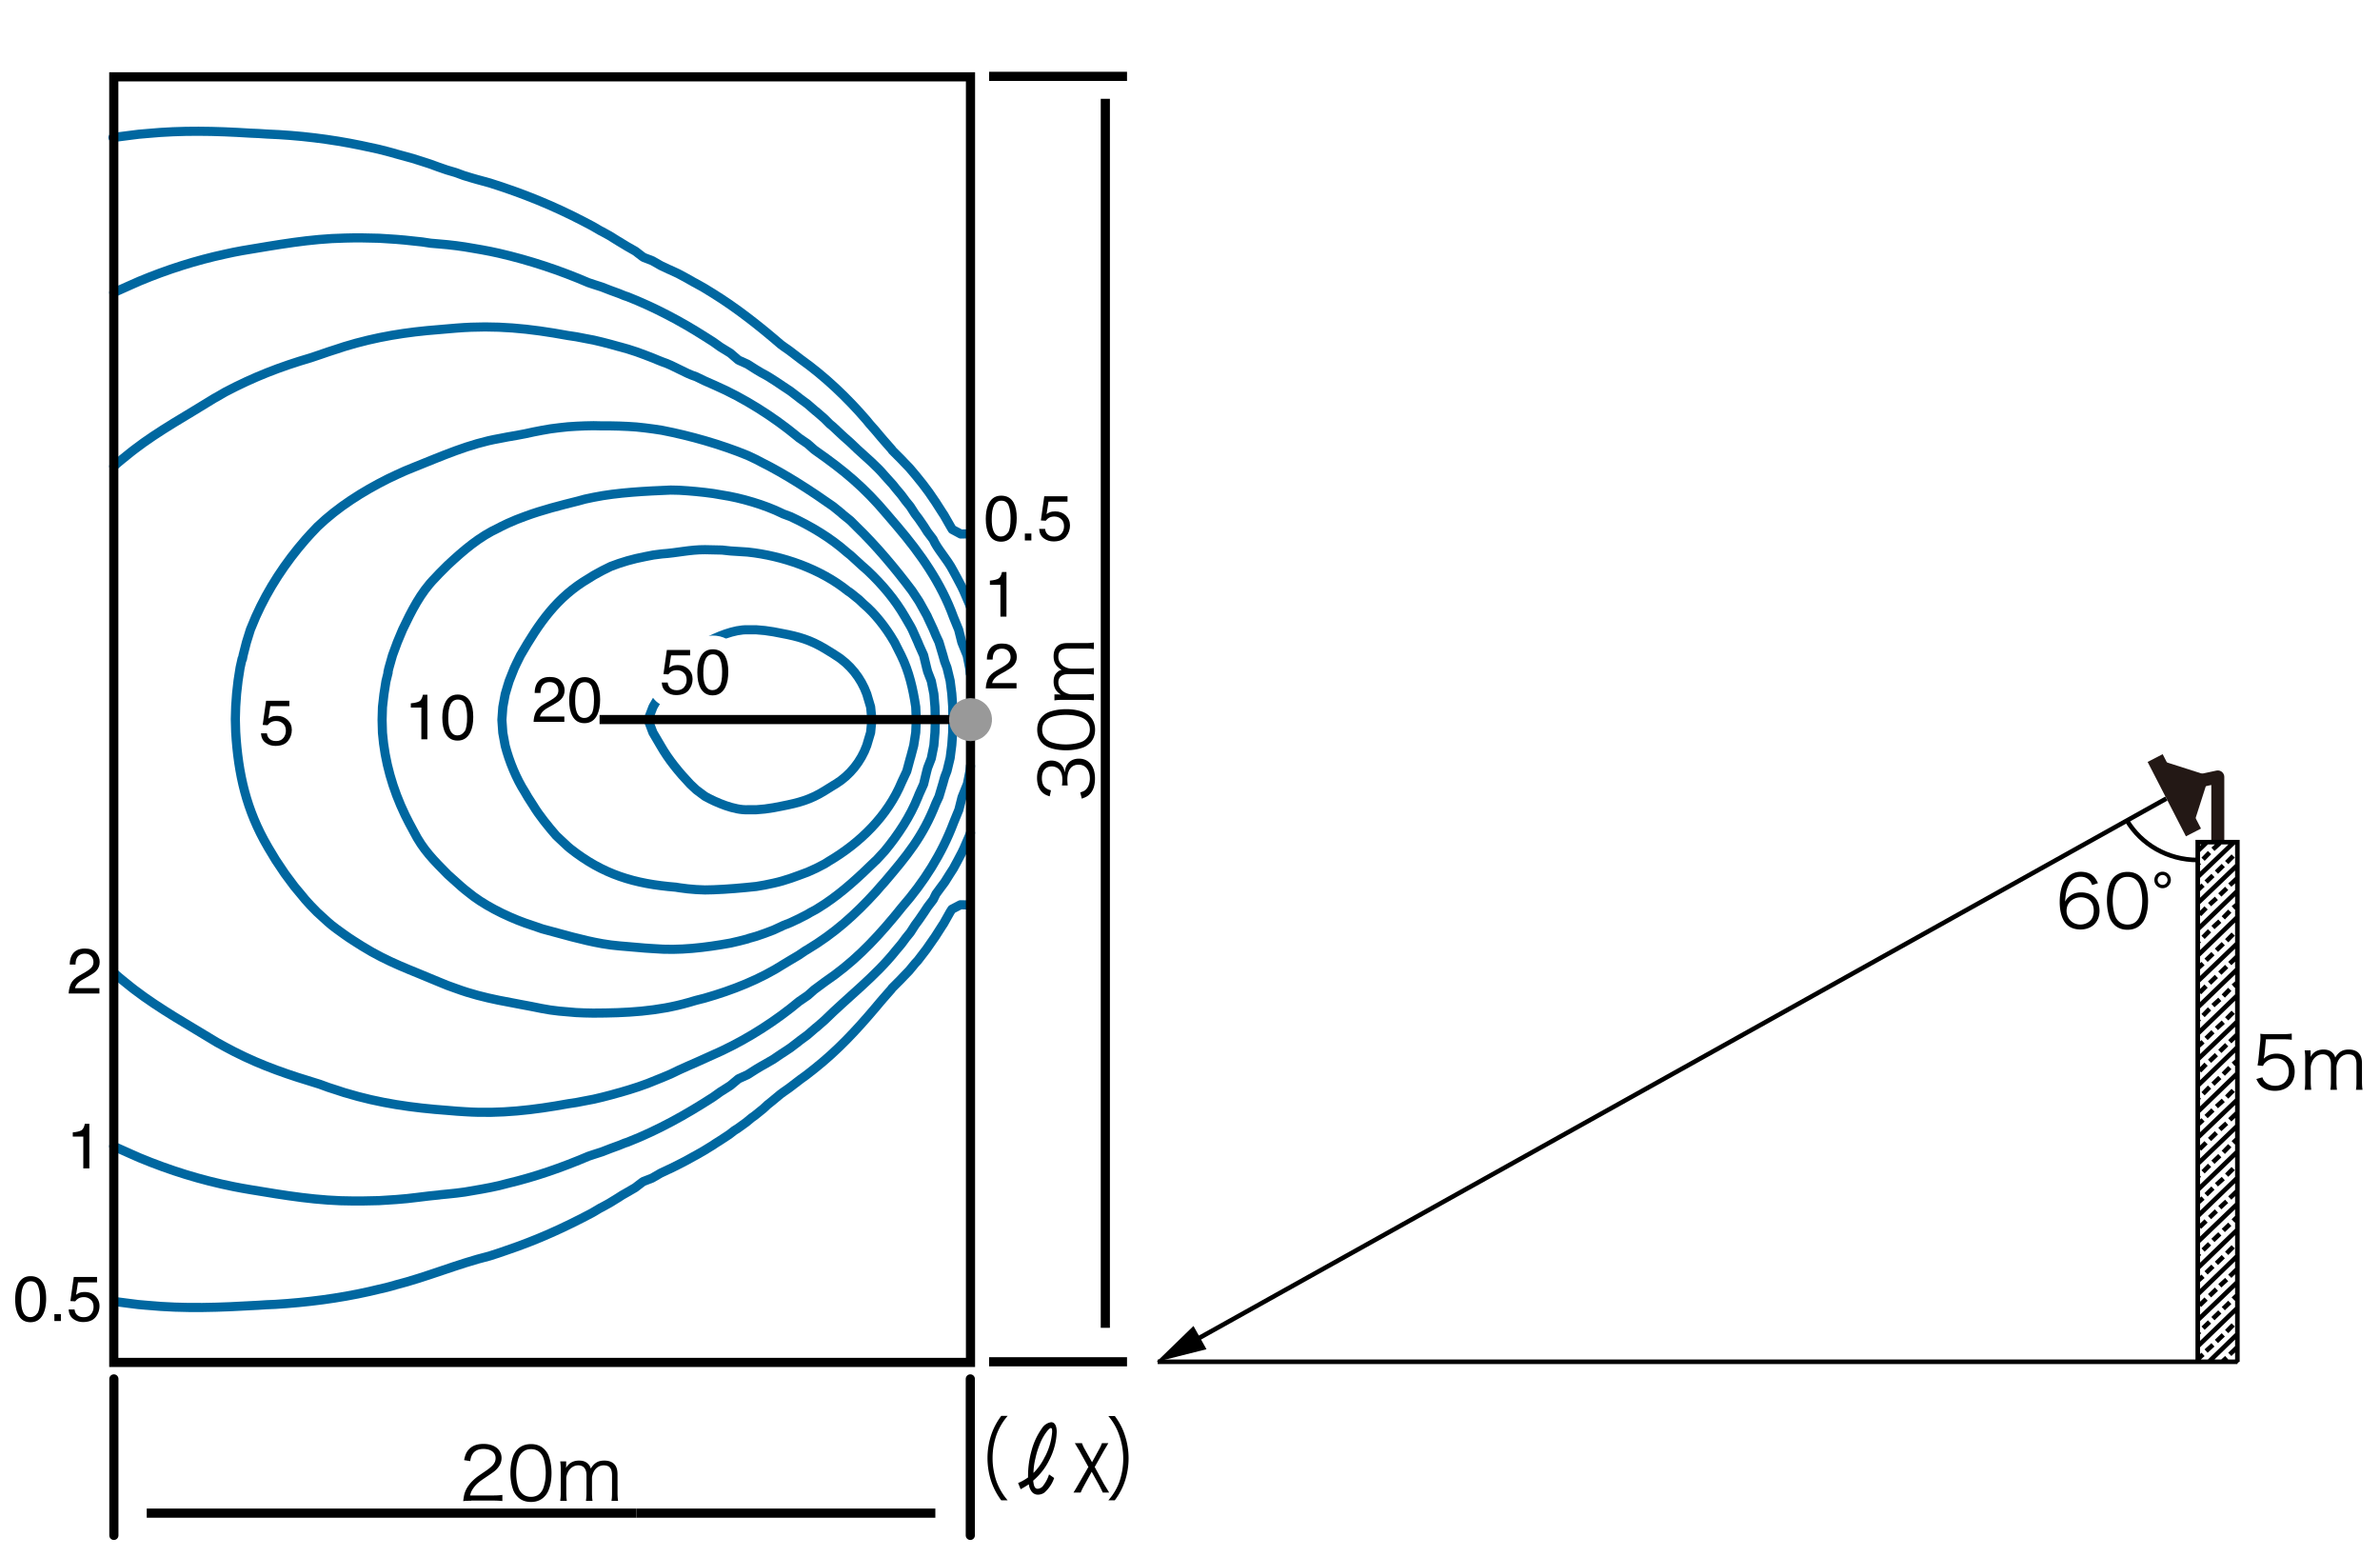 <svg xmlns="http://www.w3.org/2000/svg" id="a" viewBox="0 0 260 170"><defs><style>.c,.d,.e{stroke-linejoin:round}.d,.e,.h,.i{fill:none}.c{stroke-width:3px}.c,.d,.e{stroke-linecap:round}.c{stroke:#fff}.c,.j{fill:#fff}.d{stroke:#0067a0}.e,.h,.i{stroke:#000}.k{fill:#231815}.h{stroke-width:.5px}.h,.i{stroke-miterlimit:10}</style></defs><path d="M0 0h260v170H0z" class="j"/><path d="m71.39 77.1.77-1.31.16-.28.73-1.13c.73-.98 1.5-1.94 2.36-2.81l.65-.61.95-.71c1.23-.7 3.24-1.53 4.68-1.47h.93l.93.08.95.14.93.18c1.83.34 3.09.71 4.68 1.66l.93.57.24.16c1.57.96 2.78 2.49 3.41 4.22l.1.34.32 1.07.14 1.39-.14 1.41-.32 1.07-.1.34c-.62 1.73-1.84 3.26-3.41 4.22l-.24.14-.93.58c-1.59.99-2.84 1.32-4.68 1.68l-.93.18-.95.14-.93.08h-.93c-1.43.07-3.44-.77-4.68-1.47l-.95-.71-.65-.61c-1.21-1.27-2.39-2.7-3.25-4.22l-.77-1.31-.06-.1-.53-1.41.53-1.39.06-.1Z" class="d"/><path d="m55.48 74.84.14-.46.56-1.41.24-.51.44-.89c2-3.46 3.95-6.36 7.49-8.42l.51-.32.93-.51.93-.46c1.23-.48 2.44-.82 3.74-1.07l.93-.18.93-.12c1.6-.1 3.05-.47 4.7-.46l1.86.04.93.1.95.06.93.06c3.81.41 7.93 1.83 10.94 4.26l.3.2.93.75.48.46c1.23 1.02 2.46 2.61 3.27 4l.12.2.71 1.41c.87 1.75 1.31 3.7 1.6 5.63l.06 1.39-.06 1.41-.22 1.41-.34 1.29-.04.12-.38 1.41-.54 1.15c-1.53 3.72-4.56 6.67-7.98 8.68l-.44.28-.93.48-.93.42c-1.27.47-2.39.92-3.74 1.21l-.95.2-.93.16c-1.49.16-3.2.31-4.68.36l-.93.02-.95-.04-.93-.08-.93-.12-.36-.06c-4.54-.36-7.96-1.38-11.55-4.22l-.26-.22-.93-.87-.34-.32c-.81-.93-1.85-2.2-2.48-3.25l-.61-.95-.32-.55c-.95-1.48-1.72-3.37-2.16-5.07l-.26-1.41-.1-1.41.1-1.39.26-1.41.28-.95Z" class="d"/><path d="m42.38 73.41.1-.44.4-1.41.44-1.19.08-.22.59-1.41c.95-1.99 1.96-4.03 3.53-5.61l.48-.51.89-.89c1.75-1.63 3.47-3.12 5.66-4.12l.18-.1.75-.36.93-.4.95-.36c1.89-.7 3.85-1.19 5.81-1.68l.73-.2.95-.2c2.6-.53 5.75-.68 8.42-.79l.93.02.93.06.93.08.95.1.93.12.93.16c2.04.3 4.72 1.09 6.56 2l.12.06.81.3c2.21 1.03 4.33 2.28 6.16 3.9l.4.32.93.85.26.24.67.59c1.57 1.48 3 3.16 4.08 5.03l.61 1.05.18.34.63 1.41.12.3.5 1.11.34 1.41.1.38.4 1.03.28 1.41.12 1.41.04 1.39-.04 1.41-.12 1.41-.28 1.41-.4 1.03-.1.38-.34 1.41-.5 1.11-.12.3c-.86 2.15-2.16 4.1-3.62 5.88l-.93 1.01-.14.12c-1.72 1.68-3.48 3.32-5.49 4.66l-.93.59-.67.36-.26.16-.95.49-.93.44-.81.32-.12.06-.93.43-.95.36-.93.32-.85.24-.08.04-.93.24-.95.22c-2.77.5-5.6.85-8.42.61l-.93-.06-1.86-.16-.95-.08-.93-.1-.93-.14c-2.22-.39-4.38-1.04-6.56-1.62l-.93-.32-.12-.04c-2.12-.67-4.64-1.85-6.44-3.17l-.93-.73-.36-.3-.57-.51-.95-.85c-1.55-1.57-2.72-2.71-3.74-4.72l-.51-.95-.42-.83c-1.37-2.84-2.23-5.84-2.48-8.99l-.04-1.41.04-1.39.16-1.41.22-1.41.24-.97Z" class="d"/><path d="m26.48 71.98.08-.42.36-1.41.44-1.41.06-.14.52-1.25c1.37-3.07 3.24-5.91 5.45-8.44l.57-.63.73-.77c2.26-2.16 4.93-3.84 7.71-5.23l.81-.38.12-.06.93-.42.93-.38c3.06-1.22 6.09-2.58 9.37-3.15l.93-.18.24-.04.69-.12.95-.18.93-.2.93-.18.93-.16.95-.12.93-.1.93-.06.93-.04.95-.02.93.02h.93l.93.02.95.04.93.06.93.1.93.12.93.14c3.11.6 6.45 1.55 9.37 2.75l.93.44.57.3c2.6 1.29 5.47 3.15 7.84 4.83l.95.77v.02l.93.75.63.63c2.19 2.11 4.28 4.61 6.1 7.03l.75 1.13.16.28.77 1.39v.02l.65 1.39.28.67.34.73.42 1.41.2.71.26.69.34 1.41.18 1.41.1 1.41.02 1.39-.02 1.41-.1 1.41-.18 1.41-.34 1.41-.26.69-.2.71-.42 1.41-.34.73c-1.42 3.64-3.16 5.72-5.61 8.6l-.44.49-.5.58c-2.31 2.53-4.54 4.53-7.49 6.3l-.24.14-.71.48-.93.55-.63.38c-2.68 1.72-5.67 2.89-8.72 3.76l-.95.24-.75.22c-3.46 1-6.89 1.16-10.46 1.17l-.95-.02-.93-.04-1.86-.16-.95-.12-.93-.16c-3.22-.67-6.22-1.02-9.35-2.18l-.95-.34-.93-.38c-3.06-1.31-5.52-2.11-8.42-3.92l-.93-.59-.46-.3-.49-.34-.93-.67-.52-.4-.42-.36-.93-.85-.22-.2-.73-.75-.57-.63-.36-.44-.81-.97-.12-.16-.93-1.25-.93-1.39-.02-.02-.85-1.41-.08-.14c-2.32-3.97-3.22-7.93-3.49-12.5l-.04-1.41.04-1.39.1-1.41.16-1.41.22-1.41.22-.99" class="d"/><path d="m12.43 50.93.48-.42.46-.38.93-.75.36-.28c2.72-2.09 5.84-3.78 8.76-5.61l.26-.14.93-.54c3.1-1.63 5.99-2.76 9.35-3.74l.95-.32.93-.32.93-.3.85-.28c3.45-1.06 6.8-1.59 10.38-1.86l.93-.08.95-.08c4.28-.34 7.97.04 12.16.81l.93.14.93.18.95.18.93.22.93.24.93.26h.02l.93.26.93.3.93.34.93.36.38.16.55.22c1.41.47 2.43 1.22 3.74 1.64l.95.46.93.41.18.08c3.17 1.38 6.37 3.41 9.03 5.61l.14.12.95.65.71.63.22.16c3.07 2.15 5.27 3.98 7.71 6.88l1.19 1.39c2.51 2.95 4.77 6.17 6.1 9.85l.57 1.39.34 1.35.02.06.57 1.41.28 1.41.06.55M106.02 83.65l-.06.56-.28 1.41-.57 1.41-.02.06-.34 1.35-.57 1.39c-1.28 3.41-3.26 6.52-5.65 9.25l-.46.57-.47.57c-2.29 2.74-4.52 5-7.49 7.01l-.93.69-.22.16-.71.63-.95.65c-2.51 2.1-5.46 3.99-8.42 5.39l-.75.34-.18.08-.93.42c-1.25.58-2.52 1.08-3.74 1.7l-.95.4-.55.22c-1.37.59-2.67 1-4.1 1.41h-.02l-.93.26-.93.24-.93.22-.95.18-.93.18-.93.14c-3.7.68-7.46 1.12-11.23.87l-.93-.06-.95-.08c-3.88-.28-7.49-.78-11.23-1.92l-.08-.02-.85-.28-.93-.3-.93-.34c-3.34-1.01-6.24-1.97-9.37-3.57l-.93-.49-.93-.51c-2.99-1.83-6.24-3.63-9.01-5.75l-.36-.28-.93-.75-.46-.38-.48-.42" class="d"/><path d="m12.43 31.95 1.86-.83.59-.26.36-.16c3.02-1.26 6.15-2.26 9.35-2.95l.93-.2.95-.18c3.76-.62 7.39-1.3 11.21-1.37l.95-.02h.93l1.86.04.95.06.93.06.93.08.93.1.95.1.93.14.93.08c1.2.09 2.55.26 3.74.48l.93.16.95.18.93.2c3.34.77 6.61 1.85 9.77 3.21l.54.18.93.3.93.36.93.34.59.24.36.12c2.94 1.16 5.75 2.64 8.42 4.34l.93.59.77.55.16.1.93.57.85.73.1.06.93.42.93.59.57.34c1.2.62 2.06 1.29 3.17 2l.93.71.12.1.83.61.91.79h.02l.93.81.59.59.34.28.95.89.24.22.69.61.83.79c.94.86 2.1 1.84 2.91 2.81l.93 1.03.3.38.63.75.48.65.48.59.52.81.42.55.57.83.36.57.63.83c.47 1.08 1.54 2.17 2.18 3.41l.44.81.5.95.22.46.61 1.41.1.26M106.02 90.96l-.1.26-.61 1.41-.22.46-.5.95-.44.81-.38.59-.56.89-.38.51-.58.79-.3.61-.63.83-.36.55-.57.83-.42.57-.52.81-.48.59-.48.65-.63.75c-2.24 2.81-5.22 5.07-7.79 7.61l-.93.81h-.02l-.91.79-.83.61-.12.1-.93.71-.89.59-.04.02-.93.63-.95.55-.36.2-.57.34-.93.59-.93.42-.1.06-.85.71-.93.59-.16.1-.77.55c-3 1.94-6.02 3.62-9.35 4.93l-.36.12-.59.24-.93.34-.93.36-.93.3-.54.18c-2.86 1.22-5.81 2.25-8.84 2.97l-.93.24-.93.2-.95.18-1.86.32-.93.12-.95.1-.83.08-.1.02c-1.55.13-3.1.4-4.68.5l-.93.06-.95.06-1.86.04h-.93c-3.87 0-7.44-.6-11.23-1.23l-.93-.16-.95-.18c-3.56-.71-6.93-1.76-10.28-3.15l-.36-.16-.59-.26-1.86-.83" class="d"/><path d="m12.3 142.11 1.86.24.95.12.93.08c4.17.4 8 .24 12.16 0l.93-.06.95-.04c3.43-.21 6.92-.65 10.28-1.41l.93-.22.95-.22.89-.24.04-.02c3.49-.88 6.81-2.31 10.3-3.17l.93-.3.93-.32c3.3-1.11 6.3-2.47 9.37-4.1l.91-.54h.02l.93-.51.93-.57.5-.32.46-.26.93-.54.77-.59.16-.1.93-.36.93-.54.89-.42.06-.02.93-.46.93-.48.81-.45.12-.06.95-.54.93-.57.36-.24.57-.36.93-.61.57-.44.38-.24.93-.67.59-.49.34-.24.93-.75.45-.42.5-.4.93-.77.3-.22.63-.44.93-.71.34-.26.61-.44.93-.73c2.49-1.98 4.51-4.14 6.56-6.56l.58-.69.36-.42.87-.99.06-.1.93-.93.36-.38.59-.61.65-.79.28-.3.85-1.11.08-.1.91-1.31.02-.02.89-1.39.06-.08.75-1.33.18-.28.93-.49.93.02M105.89 58.3l-.93.02-.93-.5-.18-.3-.75-1.31-.06-.08-.89-1.39-.02-.02c-.84-1.3-1.77-2.44-2.77-3.61l-.59-.61-.36-.38-.93-.93-.06-.1-.87-.99-.36-.42-.58-.69-.61-.69-.34-.42c-2.08-2.42-4.55-4.77-7.15-6.62l-.34-.26-.93-.71-.63-.44-.3-.22c-2.37-2.04-4.82-3.98-7.49-5.63l-.93-.57-.95-.53-.12-.06-.81-.46-.93-.5-.93-.43-.06-.02-.89-.42-.93-.53-.93-.36-.16-.1-.77-.59-.93-.53-.46-.28-.5-.3-.93-.58-.93-.51h-.02l-.91-.53-.95-.5c-3.36-1.75-6.68-3.09-10.28-4.22l-.95-.26-.44-.12-.49-.14-.93-.28-.93-.34-.95-.28-.93-.32-.16-.06-.77-.28-.93-.3-.95-.3-1.86-.51-.04-.02-.89-.24-.95-.24-1.86-.4c-3.36-.7-6.87-1.12-10.3-1.25l-.93-.06-.93-.04c-3.79-.24-7.45-.32-11.23.04l-.93.08-.95.12-1.86.24" class="d"/><path d="M72.94 74.55c.04.35.2.59.49.73.15.07.31.1.51.1.36 0 .63-.12.81-.35s.26-.49.26-.77c0-.34-.1-.61-.31-.79-.21-.19-.46-.28-.75-.28-.21 0-.39.04-.55.12-.15.08-.28.2-.39.34l-.53-.03.37-2.64h2.54v.59h-2.08l-.21 1.36c.11-.09.22-.15.32-.19.18-.08.39-.11.63-.11.45 0 .83.14 1.14.43s.47.66.47 1.1-.14.87-.43 1.22-.74.53-1.37.53c-.4 0-.75-.11-1.06-.34-.31-.22-.48-.57-.51-1.03h.64ZM79.23 71.69c.22.4.33.96.33 1.66 0 .67-.1 1.22-.3 1.65-.29.62-.76.94-1.41.94-.59 0-1.03-.26-1.31-.77-.24-.43-.36-1-.36-1.72 0-.56.07-1.03.22-1.43.27-.74.76-1.11 1.46-1.11.63 0 1.09.26 1.37.78Zm-.62 3.26c.19-.28.28-.81.28-1.58 0-.56-.07-1.01-.21-1.37-.14-.36-.4-.54-.8-.54-.36 0-.63.17-.8.51-.17.34-.25.84-.25 1.51 0 .5.05.9.16 1.2.16.46.44.69.84.69.32 0 .57-.14.76-.42ZM58.55 77.74c.15-.31.45-.6.89-.85l.66-.38c.29-.17.5-.32.62-.44.19-.19.28-.41.28-.65 0-.29-.09-.51-.26-.68-.17-.17-.4-.25-.68-.25-.42 0-.71.16-.88.48-.09.17-.13.41-.14.71h-.63c0-.43.09-.77.24-1.04.27-.47.74-.71 1.41-.71.56 0 .97.15 1.23.45.26.3.39.64.39 1.01 0 .39-.14.73-.41 1-.16.16-.45.36-.86.59l-.47.26c-.22.12-.4.24-.53.35-.23.2-.37.42-.43.66h2.67v.58h-3.36c.02-.42.11-.79.26-1.1ZM65.23 74.73c.22.4.33.96.33 1.66 0 .67-.1 1.22-.3 1.65-.29.62-.76.94-1.41.94-.59 0-1.03-.26-1.31-.77-.24-.43-.36-1-.36-1.72 0-.56.07-1.03.22-1.43.27-.74.76-1.11 1.46-1.11.63 0 1.09.26 1.37.78Zm-.62 3.26c.19-.28.28-.81.28-1.58 0-.56-.07-1.01-.21-1.37-.14-.36-.4-.54-.8-.54-.36 0-.63.17-.8.51-.17.34-.25.84-.25 1.51 0 .5.05.9.16 1.2.16.46.44.69.84.69.32 0 .57-.14.76-.42ZM44.88 77.28v-.47c.44-.04.75-.12.93-.22.18-.1.31-.34.39-.72h.49v4.87h-.66v-3.47h-1.15ZM51.37 76.63c.22.4.33.96.33 1.66 0 .67-.1 1.22-.3 1.65-.29.62-.76.94-1.41.94-.59 0-1.03-.26-1.31-.77-.24-.43-.36-1-.36-1.72 0-.56.07-1.03.22-1.43.27-.74.76-1.11 1.46-1.11.63 0 1.09.26 1.37.78Zm-.62 3.26c.19-.28.28-.81.28-1.58 0-.56-.07-1.01-.21-1.37-.14-.36-.4-.54-.8-.54-.36 0-.63.17-.8.51-.17.34-.25.84-.25 1.51 0 .5.05.9.16 1.2.16.46.44.69.84.69.32 0 .57-.14.76-.42ZM29.16 80.1c.04.35.2.59.49.73.15.07.31.1.51.1.36 0 .63-.12.81-.35s.26-.49.26-.77c0-.34-.1-.61-.31-.79-.21-.19-.46-.28-.75-.28-.21 0-.39.04-.55.12-.15.08-.28.2-.39.34l-.53-.03.37-2.64h2.54v.59h-2.08l-.21 1.36c.11-.09.22-.15.32-.19.18-.08.39-.11.63-.11.45 0 .83.14 1.14.43s.47.66.47 1.1-.14.87-.43 1.22-.74.53-1.37.53c-.4 0-.75-.11-1.06-.34-.31-.22-.48-.57-.51-1.03h.64ZM107.95 74.09c.15-.31.45-.6.89-.85l.66-.38c.29-.17.5-.32.62-.44.19-.19.28-.41.28-.65 0-.29-.09-.51-.26-.68-.17-.17-.4-.25-.68-.25-.42 0-.71.16-.88.48-.09.17-.13.41-.14.71h-.63c0-.43.09-.77.24-1.04.27-.47.74-.71 1.41-.71.56 0 .97.15 1.23.45.26.3.39.64.39 1.01 0 .39-.14.73-.41 1-.16.16-.45.36-.86.59l-.47.26c-.22.12-.4.24-.53.35-.23.2-.37.42-.43.66h2.67v.58h-3.36c.02-.42.11-.79.26-1.1ZM108.14 63.88v-.47c.44-.04.75-.12.93-.22.18-.1.31-.34.39-.72h.49v4.87h-.66v-3.47h-1.15ZM110.74 54.91c.22.4.33.96.33 1.66 0 .67-.1 1.22-.3 1.65-.29.62-.76.94-1.41.94-.59 0-1.03-.26-1.31-.77-.24-.43-.36-1-.36-1.72 0-.56.07-1.03.22-1.43.27-.74.76-1.11 1.46-1.11.63 0 1.09.26 1.37.78Zm-.62 3.26c.19-.28.28-.81.28-1.58 0-.56-.07-1.01-.21-1.37-.14-.36-.4-.54-.8-.54-.36 0-.63.17-.8.51-.17.34-.25.84-.25 1.51 0 .5.05.9.16 1.2.16.46.44.69.84.69.32 0 .57-.14.76-.42ZM111.96 58.27h.71v.75h-.71v-.75ZM114.17 57.77c.04.35.2.59.49.73.15.07.31.1.51.1.36 0 .63-.12.81-.35s.26-.49.26-.77c0-.34-.1-.61-.31-.79-.21-.19-.46-.28-.75-.28-.21 0-.39.04-.55.12-.15.08-.28.2-.39.34l-.53-.03.37-2.64h2.54v.59h-2.08l-.21 1.36c.11-.09.22-.15.32-.19.18-.08.39-.11.63-.11.45 0 .83.14 1.14.43s.47.66.47 1.1-.14.87-.43 1.22-.74.53-1.37.53c-.4 0-.75-.11-1.06-.34-.31-.22-.48-.57-.51-1.03h.64Z" class="c"/><path d="M72.94 74.55c.04.35.2.59.49.73.15.07.31.1.51.1.36 0 .63-.12.81-.35s.26-.49.26-.77c0-.34-.1-.61-.31-.79-.21-.19-.46-.28-.75-.28-.21 0-.39.04-.55.12-.15.08-.28.2-.39.34l-.53-.03.37-2.64h2.54v.59h-2.08l-.21 1.36c.11-.09.22-.15.32-.19.18-.08.39-.11.63-.11.45 0 .83.14 1.14.43s.47.66.47 1.1-.14.87-.43 1.22-.74.53-1.37.53c-.4 0-.75-.11-1.06-.34-.31-.22-.48-.57-.51-1.03h.64ZM79.23 71.69c.22.4.33.96.33 1.66 0 .67-.1 1.22-.3 1.65-.29.62-.76.94-1.41.94-.59 0-1.03-.26-1.31-.77-.24-.43-.36-1-.36-1.72 0-.56.07-1.03.22-1.43.27-.74.76-1.11 1.46-1.11.63 0 1.09.26 1.37.78Zm-.62 3.26c.19-.28.28-.81.28-1.58 0-.56-.07-1.01-.21-1.37-.14-.36-.4-.54-.8-.54-.36 0-.63.17-.8.51-.17.34-.25.84-.25 1.51 0 .5.05.9.16 1.2.16.46.44.69.84.69.32 0 .57-.14.76-.42ZM58.55 77.74c.15-.31.45-.6.89-.85l.66-.38c.29-.17.5-.32.62-.44.19-.19.28-.41.28-.65 0-.29-.09-.51-.26-.68-.17-.17-.4-.25-.68-.25-.42 0-.71.16-.88.48-.09.17-.13.41-.14.71h-.63c0-.43.09-.77.24-1.04.27-.47.74-.71 1.41-.71.56 0 .97.15 1.23.45.26.3.39.64.39 1.01 0 .39-.14.73-.41 1-.16.16-.45.36-.86.59l-.47.26c-.22.12-.4.24-.53.35-.23.2-.37.42-.43.66h2.67v.58h-3.36c.02-.42.11-.79.26-1.1ZM65.23 74.73c.22.4.33.96.33 1.66 0 .67-.1 1.22-.3 1.65-.29.62-.76.94-1.41.94-.59 0-1.03-.26-1.31-.77-.24-.43-.36-1-.36-1.72 0-.56.07-1.03.22-1.43.27-.74.76-1.11 1.46-1.11.63 0 1.09.26 1.37.78Zm-.62 3.26c.19-.28.28-.81.28-1.58 0-.56-.07-1.01-.21-1.37-.14-.36-.4-.54-.8-.54-.36 0-.63.17-.8.51-.17.34-.25.84-.25 1.51 0 .5.05.9.16 1.2.16.46.44.69.84.69.32 0 .57-.14.76-.42ZM44.88 77.28v-.47c.44-.04.75-.12.93-.22.18-.1.31-.34.39-.72h.49v4.87h-.66v-3.47h-1.15ZM51.37 76.63c.22.4.33.96.33 1.66 0 .67-.1 1.22-.3 1.65-.29.62-.76.94-1.41.94-.59 0-1.03-.26-1.31-.77-.24-.43-.36-1-.36-1.72 0-.56.07-1.03.22-1.43.27-.74.76-1.11 1.46-1.11.63 0 1.09.26 1.37.78Zm-.62 3.26c.19-.28.28-.81.28-1.58 0-.56-.07-1.01-.21-1.37-.14-.36-.4-.54-.8-.54-.36 0-.63.17-.8.51-.17.34-.25.84-.25 1.51 0 .5.05.9.16 1.2.16.46.44.69.84.69.32 0 .57-.14.76-.42ZM29.16 80.1c.04.35.2.59.49.73.15.07.31.1.51.1.36 0 .63-.12.81-.35s.26-.49.26-.77c0-.34-.1-.61-.31-.79-.21-.19-.46-.28-.75-.28-.21 0-.39.04-.55.12-.15.08-.28.2-.39.34l-.53-.03.37-2.64h2.54v.59h-2.08l-.21 1.36c.11-.09.22-.15.32-.19.18-.08.39-.11.63-.11.45 0 .83.14 1.14.43s.47.66.47 1.1-.14.87-.43 1.22-.74.53-1.37.53c-.4 0-.75-.11-1.06-.34-.31-.22-.48-.57-.51-1.03h.64ZM107.95 74.09c.15-.31.45-.6.89-.85l.66-.38c.29-.17.5-.32.62-.44.19-.19.28-.41.28-.65 0-.29-.09-.51-.26-.68-.17-.17-.4-.25-.68-.25-.42 0-.71.16-.88.48-.09.17-.13.41-.14.71h-.63c0-.43.09-.77.24-1.04.27-.47.74-.71 1.41-.71.56 0 .97.15 1.23.45.26.3.39.64.39 1.01 0 .39-.14.73-.41 1-.16.16-.45.36-.86.59l-.47.26c-.22.12-.4.24-.53.35-.23.2-.37.42-.43.66h2.67v.58h-3.36c.02-.42.11-.79.26-1.1Z"/><path d="M7.76 107.4c.15-.31.45-.6.89-.85l.66-.38c.29-.17.5-.32.62-.44.19-.19.28-.41.28-.65 0-.29-.09-.51-.26-.68s-.4-.25-.68-.25c-.42 0-.71.16-.88.48-.09.17-.13.41-.14.71h-.63c0-.43.09-.77.24-1.04.27-.47.74-.71 1.41-.71.56 0 .97.15 1.23.46.26.3.39.64.39 1.01 0 .39-.14.73-.41 1-.16.16-.45.36-.86.59l-.47.26c-.22.12-.4.24-.53.35-.23.2-.37.42-.43.66h2.67v.58H7.5c.02-.42.11-.79.26-1.1Z" class="c"/><path d="M7.76 107.4c.15-.31.45-.6.89-.85l.66-.38c.29-.17.5-.32.62-.44.19-.19.28-.41.28-.65 0-.29-.09-.51-.26-.68s-.4-.25-.68-.25c-.42 0-.71.16-.88.48-.09.17-.13.41-.14.71h-.63c0-.43.09-.77.24-1.04.27-.47.74-.71 1.41-.71.56 0 .97.15 1.23.46.26.3.39.64.39 1.01 0 .39-.14.73-.41 1-.16.16-.45.36-.86.59l-.47.26c-.22.12-.4.24-.53.35-.23.2-.37.42-.43.66h2.67v.58H7.5c.02-.42.11-.79.26-1.1ZM108.14 63.88v-.47c.44-.04.75-.12.93-.22.18-.1.31-.34.39-.72h.49v4.87h-.66v-3.47h-1.15Z"/><path d="M7.95 124.14v-.47c.44-.04.75-.12.93-.22.18-.1.31-.34.39-.72h.49v4.87H9.1v-3.47H7.95Z" class="c"/><path d="M7.95 124.14v-.47c.44-.04.75-.12.93-.22.18-.1.31-.34.39-.72h.49v4.87H9.1v-3.47H7.95ZM110.74 54.91c.22.4.33.96.33 1.66 0 .67-.1 1.22-.3 1.65-.29.62-.76.94-1.41.94-.59 0-1.03-.26-1.31-.77-.24-.43-.36-1-.36-1.72 0-.56.07-1.03.22-1.43.27-.74.76-1.11 1.46-1.11.63 0 1.09.26 1.37.78Zm-.62 3.26c.19-.28.28-.81.28-1.58 0-.56-.07-1.01-.21-1.37-.14-.36-.4-.54-.8-.54-.36 0-.63.17-.8.51-.17.34-.25.84-.25 1.51 0 .5.05.9.16 1.2.16.46.44.69.84.69.32 0 .57-.14.76-.42ZM111.96 58.27h.71v.75h-.71v-.75ZM114.17 57.77c.04.35.2.59.49.73.15.07.31.1.51.1.36 0 .63-.12.81-.35s.26-.49.26-.77c0-.34-.1-.61-.31-.79-.21-.19-.46-.28-.75-.28-.21 0-.39.04-.55.12-.15.08-.28.2-.39.34l-.53-.03.37-2.64h2.54v.59h-2.08l-.21 1.36c.11-.09.22-.15.32-.19.18-.08.39-.11.63-.11.45 0 .83.14 1.14.43s.47.66.47 1.1-.14.87-.43 1.22-.74.53-1.37.53c-.4 0-.75-.11-1.06-.34-.31-.22-.48-.57-.51-1.03h.64Z"/><path d="M4.71 140.15c.22.4.33.96.33 1.66 0 .67-.1 1.22-.3 1.65-.29.62-.76.94-1.41.94-.59 0-1.03-.25-1.31-.77-.24-.43-.36-1-.36-1.72 0-.56.07-1.03.22-1.43.27-.74.76-1.11 1.46-1.11.63 0 1.09.26 1.37.78Zm-.62 3.27c.19-.28.28-.81.28-1.58 0-.56-.07-1.01-.21-1.37-.14-.36-.4-.54-.8-.54-.36 0-.63.17-.8.51-.17.34-.25.84-.25 1.51 0 .5.05.9.16 1.2.16.46.44.69.84.69.32 0 .57-.14.76-.42ZM5.94 143.52h.71v.75h-.71v-.75ZM8.15 143.02c.04.35.2.59.49.73.15.07.31.1.51.1.36 0 .63-.12.81-.35s.26-.49.26-.77c0-.34-.1-.61-.31-.79-.21-.19-.46-.28-.75-.28-.21 0-.39.04-.55.12-.15.08-.28.2-.39.34l-.53-.03.37-2.63h2.54v.59H8.52l-.21 1.36c.11-.09.22-.15.32-.2.18-.08.39-.11.63-.11.45 0 .83.14 1.14.43.31.29.47.66.47 1.1s-.14.87-.43 1.22-.74.53-1.37.53c-.4 0-.75-.11-1.06-.34-.31-.22-.48-.57-.51-1.03h.64Z" class="c"/><path d="M4.71 140.15c.22.4.33.96.33 1.66 0 .67-.1 1.22-.3 1.65-.29.62-.76.94-1.41.94-.59 0-1.03-.25-1.31-.77-.24-.43-.36-1-.36-1.72 0-.56.07-1.03.22-1.43.27-.74.76-1.11 1.46-1.11.63 0 1.09.26 1.37.78Zm-.62 3.27c.19-.28.28-.81.28-1.58 0-.56-.07-1.01-.21-1.37-.14-.36-.4-.54-.8-.54-.36 0-.63.17-.8.51-.17.34-.25.84-.25 1.51 0 .5.05.9.16 1.2.16.46.44.69.84.69.32 0 .57-.14.76-.42ZM5.94 143.52h.71v.75h-.71v-.75ZM8.15 143.02c.04.35.2.59.49.73.15.07.31.1.51.1.36 0 .63-.12.81-.35s.26-.49.26-.77c0-.34-.1-.61-.31-.79-.21-.19-.46-.28-.75-.28-.21 0-.39.04-.55.12-.15.08-.28.2-.39.34l-.53-.03.37-2.63h2.54v.59H8.52l-.21 1.36c.11-.09.22-.15.32-.2.18-.08.39-.11.63-.11.45 0 .83.14 1.14.43.31.29.47.66.47 1.1s-.14.87-.43 1.22-.74.53-1.37.53c-.4 0-.75-.11-1.06-.34-.31-.22-.48-.57-.51-1.03h.64ZM109.38 163.85c-.49-.65-.87-1.38-1.12-2.15-.51-1.6-.51-3.32 0-4.92.25-.77.63-1.5 1.12-2.15h.7c-.53.61-.94 1.31-1.22 2.07a7.76 7.76 0 0 0 0 5.08c.28.76.69 1.46 1.22 2.07h-.7ZM115.16 161.41c-.21.62-.58 1.17-1.07 1.6-.21.15-.47.23-.73.22-.29 0-.56-.16-.71-.41a1.69 1.69 0 0 1-.26-.72c-.33.22-.53.34-.89.54l-.28-.68c.39-.16.75-.37 1.09-.61-.02-1.01.12-2.03.4-3 .23-.85.61-1.65 1.12-2.37.22-.35.59-.6 1-.66.39 0 .61.39.61 1.07a7.17 7.17 0 0 1-.82 3.07c-.42.86-1.02 1.62-1.75 2.24.07.66.2.89.51.89.25-.03.48-.17.61-.38.27-.36.48-.76.61-1.19l.56.39Zm-1-2.33c.44-.83.7-1.74.78-2.68 0-.3 0-.44-.16-.44s-.7.65-1.08 1.49c-.25.58-.45 1.18-.58 1.79a7.35 7.35 0 0 0-.22 1.62c.52-.52.94-1.12 1.25-1.78ZM120.47 163c-.12-.26-.2-.42-.36-.74l-.85-1.53-.89 1.62c-.12.21-.22.43-.31.65h-.79c.13-.2.34-.55.52-.87l1.11-1.92-1-1.8-.48-.8h.78c.08.23.19.46.31.67l.79 1.41.77-1.41c.12-.21.23-.44.31-.67h.7c-.18.32-.35.59-.49.83l-1 1.77 1 1.84.58.95h-.7Z"/><path d="M121.08 163.85c.52-.59.93-1.27 1.2-2a7.76 7.76 0 0 0 0-5.08c-.26-.78-.67-1.5-1.2-2.12h.71c.49.65.87 1.37 1.11 2.15.52 1.6.52 3.32 0 4.92-.25.77-.63 1.49-1.12 2.13h-.7ZM51.48 163.9c-.5 0-.62 0-.88.04.09-.63.11-.75.23-1.06.2-.5.54-.94 1.04-1.38.28-.24.3-.25 1.22-.88.79-.54 1.05-.89 1.05-1.38 0-.61-.51-1-1.33-1-.53 0-.92.18-1.16.52-.15.22-.22.41-.28.81l-.67-.11c.12-.58.24-.86.5-1.15.36-.41.9-.62 1.61-.62 1.21 0 1.98.61 1.98 1.55 0 .41-.16.79-.47 1.14-.24.27-.45.42-1.36 1.03-.63.42-.89.65-1.15.98-.25.33-.36.54-.46.93h2.55c.4 0 .67-.02.98-.06v.67c-.32-.03-.58-.05-.98-.05h-2.43ZM56.54 163.45a1.97 1.97 0 0 1-.48-.74c-.2-.56-.3-1.19-.3-1.85 0-.85.18-1.71.46-2.17.38-.65 1-.98 1.79-.98.59 0 1.1.19 1.46.57.22.22.38.47.48.74.2.55.3 1.19.3 1.86 0 .97-.21 1.82-.56 2.31-.4.56-.96.84-1.69.84-.59 0-1.09-.19-1.46-.57Zm.46-4.78c-.17.18-.3.38-.36.58-.17.49-.25 1.03-.25 1.62 0 .74.16 1.53.38 1.9.28.46.7.7 1.24.7.4 0 .74-.13.98-.38.18-.18.3-.39.38-.62.17-.5.25-1.02.25-1.62 0-.7-.15-1.49-.36-1.86-.26-.48-.7-.73-1.25-.73-.42 0-.74.14-1 .41ZM61.2 163.9c.04-.29.06-.53.06-.9v-2.5c0-.4-.02-.62-.06-.9h.65v.44s0 .14-.02.29c.07-.14.14-.23.3-.4.27-.27.66-.42 1.13-.42s.79.14 1.03.41c.12.13.17.22.25.46.38-.62.81-.87 1.48-.87.53 0 .93.17 1.17.49.19.26.27.57.27 1.04v1.97c0 .4.02.62.06.9h-.72c.05-.3.06-.48.06-.9v-1.89c0-.76-.28-1.09-.92-1.09-.4 0-.78.22-1.01.58-.15.23-.26.58-.26.82v1.58c0 .4.02.62.06.9h-.72c.04-.29.06-.5.06-.9v-1.89c0-.7-.32-1.09-.9-1.09-.42 0-.8.22-1.05.61-.14.22-.26.59-.26.8v1.57c0 .37.02.58.06.9h-.7ZM247.36 115.26q-.02.14-.06.36c.38-.37.85-.55 1.4-.55.58 0 1.08.19 1.44.54.36.34.54.82.54 1.41 0 1.29-.84 2.11-2.16 2.11-.62 0-1.14-.18-1.53-.54-.2-.2-.31-.37-.5-.75l.66-.19c.08.22.14.33.26.46.27.3.67.47 1.13.47.9 0 1.5-.61 1.5-1.53s-.55-1.46-1.4-1.46c-.41 0-.76.11-1.05.34-.19.15-.28.26-.37.48l-.6-.06c.06-.31.09-.48.12-.82l.18-1.81c.02-.23.02-.33.02-.48 0-.11 0-.14-.02-.34.25.03.38.04.85.04h1.65c.43 0 .62-.02.94-.06v.68c-.3-.05-.56-.06-.94-.06h-1.88l-.17 1.77ZM251.77 119.01c.04-.29.06-.53.06-.9v-2.5c0-.4-.02-.62-.06-.9h.65v.44s0 .14-.02.29c.07-.14.14-.23.3-.4.27-.27.66-.42 1.13-.42s.79.14 1.03.41c.12.13.17.22.25.46.38-.62.81-.87 1.48-.87.53 0 .93.17 1.17.49.19.26.27.57.27 1.04v1.97c0 .4.02.62.06.9h-.72c.05-.3.06-.48.06-.9v-1.89c0-.76-.28-1.09-.92-1.09-.4 0-.78.22-1.01.58-.15.23-.26.58-.26.82v1.58c0 .4.02.62.06.9h-.72c.04-.29.06-.5.06-.9v-1.89c0-.7-.32-1.09-.9-1.09-.42 0-.8.22-1.05.61-.14.22-.26.59-.26.8v1.57c0 .37.02.58.06.9h-.7ZM228.55 96.65c-.1-.26-.16-.37-.28-.5-.24-.26-.55-.4-.95-.4-.62 0-1.09.34-1.38.99-.21.48-.28.85-.34 1.72.14-.25.22-.36.4-.51.38-.34.8-.49 1.35-.49 1.24 0 2.01.77 2.01 2s-.83 2.05-2.09 2.05c-.57 0-1.1-.18-1.45-.5-.52-.48-.81-1.38-.81-2.51 0-1 .22-1.9.61-2.42.42-.58.99-.87 1.69-.87.48 0 .91.12 1.21.34.28.2.44.42.67.9l-.64.21ZM227.26 98c-.4 0-.82.18-1.1.46-.26.26-.4.62-.4 1.01 0 .86.65 1.5 1.51 1.5.52 0 1-.25 1.25-.65.13-.21.21-.54.21-.85 0-.94-.53-1.48-1.46-1.48ZM230.95 100.96a1.97 1.97 0 0 1-.48-.74c-.2-.56-.3-1.19-.3-1.85 0-.85.18-1.71.46-2.17.38-.65 1-.98 1.79-.98.59 0 1.1.19 1.46.57.22.22.38.47.48.74.2.55.3 1.19.3 1.86 0 .97-.21 1.82-.56 2.31-.4.56-.96.84-1.69.84-.59 0-1.09-.19-1.46-.57Zm.46-4.79c-.17.18-.3.38-.36.58-.17.49-.25 1.03-.25 1.62 0 .74.16 1.53.38 1.9.28.46.7.7 1.24.7.4 0 .74-.13.98-.38.18-.18.3-.39.38-.62.17-.5.25-1.02.25-1.62 0-.7-.15-1.49-.36-1.86-.26-.48-.7-.73-1.25-.73-.42 0-.74.14-1 .41ZM237.15 96.1c0 .5-.4.9-.9.9s-.9-.4-.9-.9.4-.9.9-.9.9.4.9.9Zm-1.44 0c0 .3.24.54.54.54s.54-.24.54-.54-.24-.54-.54-.54-.54.24-.54.54ZM118.01 86.54c.42-.13.58-.24.76-.49.19-.27.29-.62.29-1.03 0-.93-.48-1.51-1.24-1.51s-1.22.57-1.22 1.63c0 .22.02.42.04.64h-.63c.03-.18.05-.38.05-.59 0-.53-.12-.92-.37-1.17-.19-.2-.49-.32-.78-.32-.69 0-1.09.48-1.09 1.29 0 .49.14.84.42 1.06.14.11.27.17.57.26l-.14.66c-.41-.14-.59-.23-.8-.43-.38-.35-.58-.9-.58-1.59 0-1.16.61-1.89 1.57-1.89.49 0 .92.21 1.17.56.15.21.22.38.29.75.05-.46.14-.71.34-.98.27-.35.7-.54 1.21-.54 1.08 0 1.75.83 1.75 2.17 0 .81-.22 1.41-.66 1.79-.19.17-.37.26-.78.41l-.17-.67ZM119.05 81.16c-.22.22-.46.38-.74.48-.56.2-1.19.3-1.85.3-.85 0-1.71-.18-2.17-.46-.65-.38-.98-1-.98-1.79 0-.59.19-1.1.57-1.46.22-.22.47-.38.74-.48.55-.2 1.19-.3 1.86-.3.97 0 1.82.21 2.31.56.56.4.84.96.84 1.69 0 .59-.19 1.09-.57 1.46Zm-4.79-.47c.18.17.38.3.58.36.49.17 1.03.25 1.62.25.74 0 1.53-.16 1.9-.38.46-.28.7-.7.7-1.24 0-.4-.13-.74-.38-.98-.18-.18-.39-.3-.62-.38-.5-.17-1.02-.25-1.62-.25-.7 0-1.49.15-1.86.36-.48.26-.73.7-.73 1.25 0 .42.14.74.41 1ZM119.49 76.49a5.98 5.98 0 0 0-.9-.06h-2.5c-.4 0-.62.02-.9.06v-.65h.44s.14 0 .29.02c-.14-.07-.23-.14-.4-.3-.27-.27-.42-.66-.42-1.13s.14-.79.41-1.03c.13-.12.22-.17.46-.25-.62-.38-.87-.81-.87-1.48 0-.53.17-.93.49-1.17.26-.19.57-.27 1.04-.27h1.97c.4 0 .62-.02.9-.06v.72c-.3-.05-.48-.06-.9-.06h-1.89c-.76 0-1.09.28-1.09.92 0 .4.22.78.58 1.01.23.15.58.26.82.26h1.58c.4 0 .62-.02.9-.06v.72c-.29-.04-.5-.06-.9-.06h-1.89c-.7 0-1.09.32-1.09.9 0 .42.22.8.61 1.05.22.14.59.26.8.26h1.57c.37 0 .58-.02.9-.06v.7Z"/><path d="M108.05 8.34h15.07M108.05 148.72h15.07M120.75 10.79v134.22" class="i"/><path d="M106 150.59v17.09" class="e"/><path d="M69.52 165.25h32.66" class="i"/><path d="M12.44 150.59v17.09" class="e"/><path d="M48.69 165.25H16.03M69.52 165.25H48.69M12.43 8.39h93.59v140.4H12.43z" class="i"/><path d="M106.02 78.58H65.5" style="stroke:#000;fill:none;stroke-linejoin:round"/><path d="m106.02 76.24-.4.04-.4.1c-2.24.9-1.98 4.03.4 4.52l.4.04.42-.04c2.36-.5 2.63-3.61.4-4.52l-.4-.1-.42-.04Z" style="fill:#999"/><path d="M242.28 91.8v-6.95l-2.56.55" style="stroke-width:.85px;stroke:#fff;stroke-linecap:round;fill:none;stroke-linejoin:round"/><path d="M242.28 91.8v-6.95l-2.56.55" style="fill:none;stroke-linejoin:round;stroke:#231815;stroke-width:1.42px"/><path d="m239.07 90.34-3.61-7.01a.26.26 0 0 1 .31-.37l5.06 1.62c.28.09.43.38.34.66l-1.62 5.06a.26.26 0 0 1-.48.04Z" class="k"/><path d="m239.62 90.92-4.19-8.13" class="j"/><path d="m234.614 83.211 1.644-.847 4.187 8.124-1.645.848z" class="k"/><path d="m240.09 92.95.97-.94M240.09 95.77l3.97-3.8M240.09 98.63l4.33-4.15M240.09 101.49l4.33-4.19M240.09 104.35l4.33-4.19M240.09 107.17l4.33-4.15M240.09 110.02l4.33-4.18M240.09 112.88l4.33-4.18M240.09 115.7l4.33-4.15M240.09 118.56l4.33-4.19M240.09 121.42l4.33-4.19M240.09 124.24l4.33-4.15M240.09 127.1l4.33-4.15M240.09 129.95l4.33-4.18M240.09 132.81l4.33-4.18M240.09 135.63l4.33-4.15M240.09 138.49l4.33-4.19M240.09 141.35l4.33-4.19M240.09 144.17l4.33-4.15M240.09 147.03l4.33-4.19M241.3 148.72l3.12-3.02M244.25 148.72l.17-.16M240.09 94.36l.2-.16M240.67 93.84l.71-.73M241.75 92.75l.75-.68M240.09 97.22l.58-.56M241 96.33l.75-.72M242.13 95.25l.75-.73M243.25 94.2l.71-.72M244.34 93.11l.08-.08M240.29 99.88l.71-.73M241.38 98.79l.75-.68M242.5 97.74l.75-.72M243.59 96.66l.75-.69M240.09 102.9l.2-.16M240.67 102.37l.71-.72M241.75 101.29l.75-.69M242.88 100.24l.71-.73M243.96 99.15l.46-.4M240.09 105.76l.58-.53M241 104.87l.75-.72M242.13 103.78l.75-.72M243.25 102.74l.71-.73M244.34 101.65l.08-.08M240.29 108.41l.71-.72M241.38 107.37l.75-.73M242.5 106.28l.75-.73M243.59 105.23l.75-.72M240.09 111.43l.2-.16M240.67 110.91l.71-.73M241.75 109.82l.75-.68M242.88 108.78l.71-.73M243.96 107.69l.46-.4M240.09 114.29l.58-.52M241 113.41l.75-.73M242.13 112.32l.75-.69M243.25 111.27l.71-.72M244.34 110.18l.08-.08M240.29 116.95l.71-.73M241.38 115.9l.75-.72M242.5 114.82l.75-.73M243.59 113.77l.75-.73M240.09 119.97l.2-.16M240.67 119.45l.71-.73M241.75 118.4l.75-.73M242.88 117.31l.71-.72M243.96 116.22l.46-.4M240.09 122.83l.58-.53M241 121.94l.75-.72M242.13 120.85l.75-.68M243.25 119.81l.71-.73M244.34 118.72l.08-.08M240.29 125.49l.71-.69M241.38 124.44l.75-.73M242.5 123.35l.75-.68M243.59 122.3l.75-.72M240.09 128.51l.2-.17M240.67 127.98l.71-.72M241.75 126.93l.75-.72M242.88 125.85l.71-.73M243.96 124.8l.46-.44M240.09 131.36l.58-.52M241 130.48l.75-.73M242.13 129.39l.75-.68M243.25 128.34l.71-.72M244.34 127.26l.08-.04M240.29 134.02l.71-.68M241.38 132.97l.75-.72M242.5 131.89l.75-.69M243.59 130.84l.75-.72M240.09 137.08l.2-.2M240.67 136.52l.71-.69M241.75 135.47l.75-.72M242.88 134.38l.71-.68M243.96 133.34l.46-.45M240.09 139.9l.58-.52M241 139.01l.75-.72M242.13 137.97l.75-.73M243.25 136.88l.71-.72M244.34 135.83l.08-.08M240.29 142.56l.71-.69M241.38 141.51l.75-.72M242.5 140.42l.75-.68M243.59 139.38l.75-.73M240.09 145.62l.2-.2M240.67 145.05l.71-.68M241.75 144.01l.75-.73M242.88 142.92l.71-.69M243.96 141.87l.46-.44M240.09 148.44l.58-.53M241 147.55l.75-.68M242.13 146.5l.75-.72M243.25 145.42l.71-.73M244.34 144.37l.08-.08M242.75 148.72l.5-.45M243.59 147.91l.75-.72M240.12 148.72H126.47M244.42 148.72V91.97h-4.33v56.75h4.33M130.22 146.56l106.44-59.35" class="h"/><path d="m131.8 147.35-5.45 1.37 4.03-3.91 1.42 2.54z"/><path d="M232.36 89.62c1.54 2.57 4.42 4.3 7.72 4.3" class="h"/></svg>